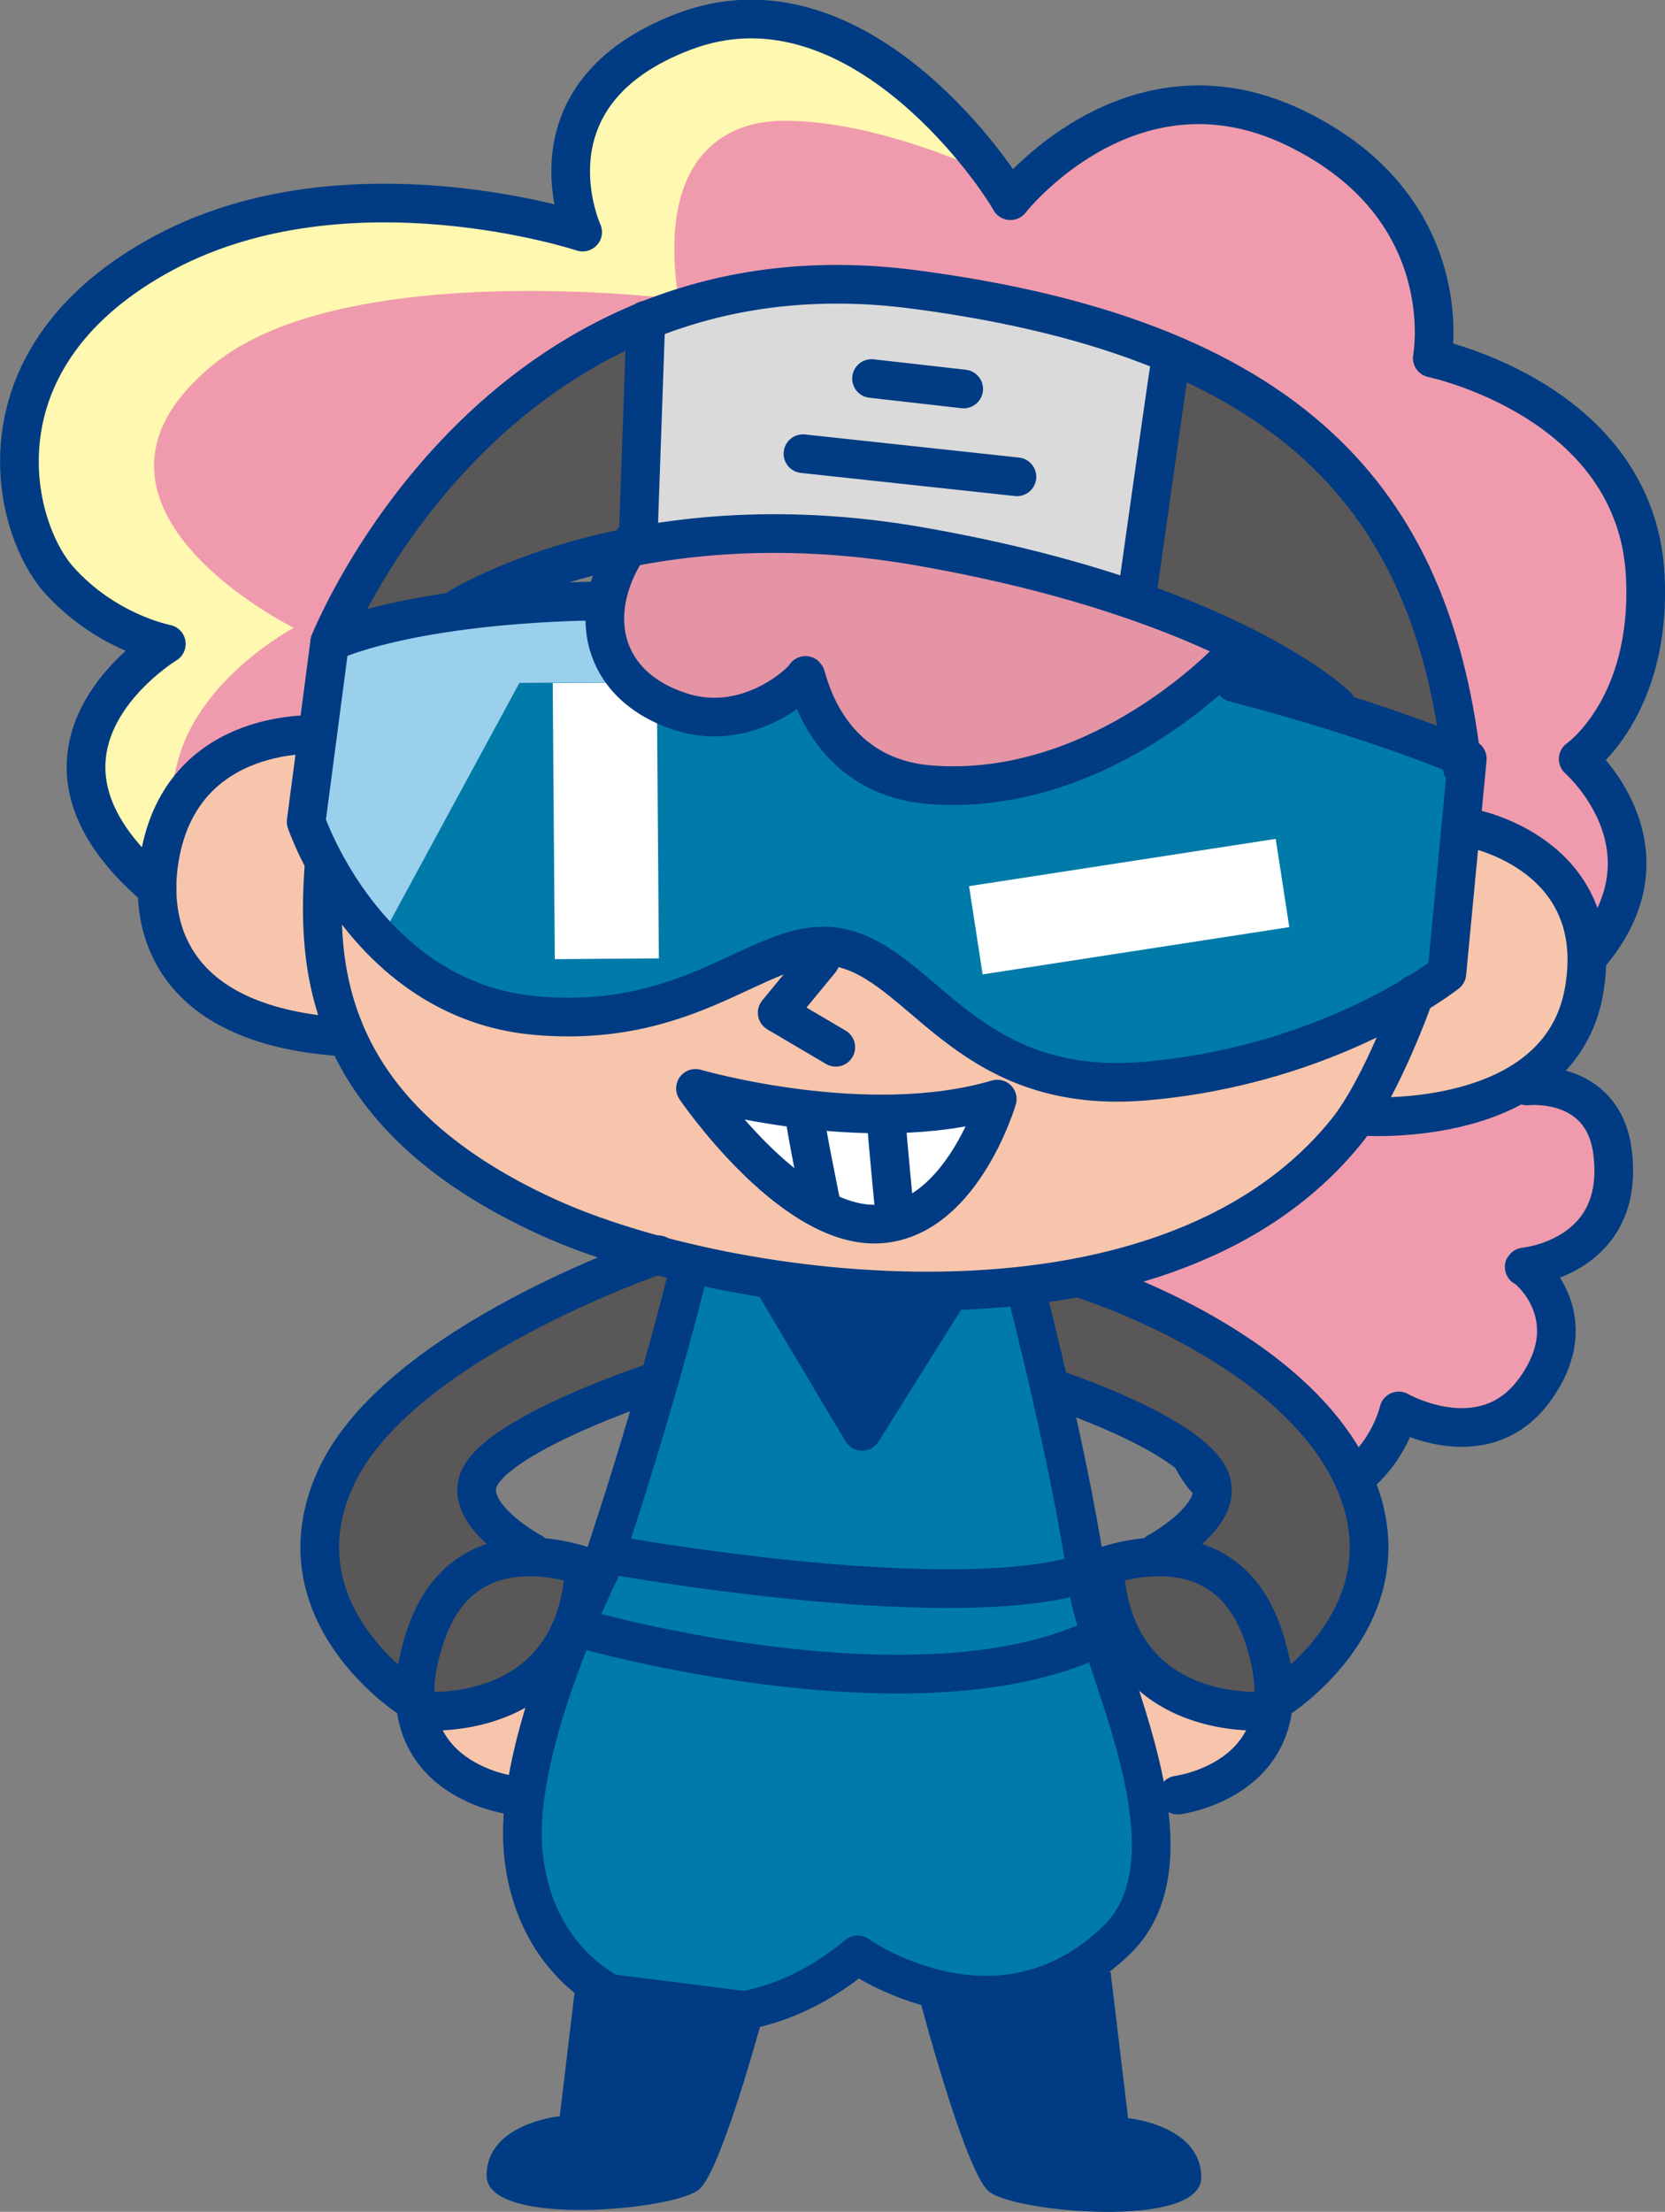 <?xml version="1.0" encoding="UTF-8"?>
<svg id="_レイヤー_1" data-name="レイヤー 1" xmlns="http://www.w3.org/2000/svg" width="68.47" height="90.92" viewBox="0 0 68.47 90.92">
  <rect x="0" y="0" width="68.47" height="90.92" fill="#808080" stroke="none"/>
  <defs>
    <style>
      .cls-1 {
        fill: #003b83;
      }

      .cls-2, .cls-3 {
        fill: #fff;
      }

      .cls-2, .cls-4 {
        stroke: #003b83;
        stroke-linecap: round;
        stroke-linejoin: round;
        stroke-width: 1.59px;
      }

      .cls-5 {
        fill: #e494a5;
      }

      .cls-6 {
        fill: #9ad0eb;
      }

      .cls-7 {
        fill: #fff8b0;
      }

      .cls-8 {
        fill: #f7c5ab;
      }

      .cls-9 {
        fill: #007aa9;
      }

      .cls-4 {
        fill: none;
      }

      .cls-10 {
        fill: #595757;
      }

      .cls-11 {
        fill: #f09bad;
      }

      .cls-12 {
        fill: #dadada;
      }
    </style>
  </defs>
  <g>
    <path class="cls-11" d="M48.24,57.61s.32,4.43,3.71,4.44c4.66.01,5.5-3.91,5.5-3.91,0,0,3.48,1.99,5.57-.84,2.26-3.07-.38-5.14-.41-5.08,0,0,4.2-.37,3.63-4.74-.4-3.05-3.51-2.7-3.51-2.7.58-1.85-1.08-5.07-5.94-4.39-4.86.68-9.66,4.74-12.5,8.77-3.03,4.29-2.81,9.34,3.97,8.46Z"/>
    <path class="cls-4" d="M48.31,57.47s.32,4.43,3.71,4.44c4.66.01,5.5-3.91,5.5-3.91,0,0,3.48,1.99,5.57-.84,2.26-3.07-.38-5.14-.41-5.08,0,0,4.2-.37,3.63-4.74-.4-3.05-3.51-2.7-3.51-2.7.58-1.85-1.08-5.07-5.94-4.39-4.86.68-9.66,4.74-12.5,8.77-3.03,4.29-2.81,9.34,3.97,8.46Z"/>
  </g>
  <path class="cls-9" d="M27.86,52.46s-4.3,14.08-5.56,18.31c-1.25,4.23-.31,8.22,1.41,9.86,1.72,1.64,5.09,2.97,7.75,2.03,2.66-.94,3.83-2.19,3.83-2.19,0,0,1.96,2.43,5.56,2.03,3.6-.39,5.63-3.29,6.26-4.69.63-1.41-4.3-24.49-4.3-24.49l-14.95-.86Z"/>
  <polygon class="cls-1" points="32.14 52.84 35.52 58.78 38.67 53.27 32.14 52.84"/>
  <path class="cls-8" d="M45.77,67.17s1.05,1.7,2.74,2.48,3.27.98,3.27.98c0,0,.47,1.94-1.44,2.55s-3.14.65-3.14.65l-1.44-6.67Z"/>
  <path class="cls-8" d="M23.47,67.17s-1.05,1.7-2.74,2.48c-1.7.78-3.27.98-3.27.98,0,0-.47,1.94,1.44,2.55s3.14.65,3.14.65l1.44-6.67Z"/>
  <path class="cls-10" d="M45.16,64.76s-.13,3.36,2.5,4.7c2.63,1.34,4.53,1.08,4.53,1.08,0,0,4.22-3.88,4.14-7.03-.09-3.15-2.85-6.73-6.94-8.84-4.1-2.11-5.04-2.28-5.04-2.28l-2.16.56.69,3.97s6.21,1.77,6.81,3.36c.6,1.6-1.35,3.19-1.72,3.36-.37.17-2.8,1.12-2.8,1.12Z"/>
  <path class="cls-10" d="M24.39,64.76s.13,3.36-2.5,4.7c-2.63,1.34-4.53,1.08-4.53,1.08,0,0-4.22-3.88-4.14-7.03.09-3.15,2.85-6.73,6.94-8.84,4.1-2.11,6.33-2.96,6.33-2.96l1.85.29-1.68,4.91s-6.21,1.77-6.81,3.36c-.6,1.6,1.35,3.19,1.72,3.36.37.17,2.8,1.12,2.8,1.12Z"/>
  <path class="cls-9" d="M60.34,31.2s-9.24-4.06-23.89-5.81c-16.84-2.01-22.89,1.02-22.89,1.02l-.97,7.38s2.49,7.37,9.46,7.97c6.96.6,9.54-3.68,12.79-2.72,3.26.96,5.12,6.02,12.26,5.41,7.66-.66,12.4-4.43,12.4-4.43l.84-8.82Z"/>
  <path class="cls-8" d="M65.01,39.37c-.76-4.34-4.91-5.04-4.91-5.04l-.4,6.01-2.72,1.32s-4.25,2.16-9.32,2.67c-5.06.5-5.26,0-8.9-2.41s-3.38-2.62-5.44-2.65c-2.74-.04-6.05,3.08-10.13,2.88-6.16-.3-7.58-3.64-9.47-5-.56-.88-1.13-1.97-1.18-2.84-.1-1.75.12-3.65.12-3.65,0,0-3.68-.18-5.45,2.11-1.77,2.29-1.65,7.29,1.75,8.64,2.8,1.11,3.71,1.1,4.93,1.23,1.6,2.9,4.22,5.96,10.94,8.73,11.46,4.73,25.37-.39,26.79-1.53,1.42-1.14,3.88-3.55,3.88-3.55,0,0,2.59-.37,4.03-.58,1.44-.21,6.24-1.97,5.48-6.31Z"/>
  <path class="cls-11" d="M6,36.59s-2.64-1.73-2.67-4.5c-.04-2.78,2.63-5.81,2.63-5.81,0,0-8.33-1.62-3.93-11.47,4.4-9.85,21.17-5.29,21.17-5.29,0,0,.33-6.61,4.2-8.1,3.87-1.49,9.32,1.3,11.52,3.43,2.21,2.13,2.54,3.05,2.54,3.05,0,0,4.91-5.66,11.7-2.38,6.8,3.28,5.72,9.56,5.72,9.56,0,0,9.17,2.1,8.87,8.84-.3,6.75-2.32,7.82-2.32,7.82,0,0,2.12,1.72,1.32,4.28-.8,2.56-1.3,3.16-1.3,3.16,0,0-1.14-3.92-4.47-4.94-.43-.13-.19-11-8.13-16.51-7.95-5.51-16.3-6.56-22.27-5.88-5.97.68-14.46,9.9-15.83,12.88-1.37,2.99-1.46,5.28-1.46,5.28,0,0-3.5.56-5.01,2.15s-2.26,4.43-2.26,4.43Z"/>
  <path class="cls-12" d="M26.63,13.43l-.16,8.59s8.42-1.36,14.24.56l5.82,1.92,1.34-9.94s-2.35-1.52-9.82-2.53c-7.47-1.01-11.43,1.39-11.43,1.39Z"/>
  <path class="cls-10" d="M14.47,25.53s1.41-4.27,3.68-6.53c2.27-2.25,8.17-5.34,8.17-5.34l-.3,8.56s-3.41.73-4.66,1.46c-1.25.73-6.89,1.85-6.89,1.85Z"/>
  <path class="cls-10" d="M46.53,24.5l2.05-9.81s5.33,2.69,7.69,5.62c2.89,3.58,4.03,9.65,4.03,9.65l-.91.69-4.08-1.34s-7.14-4.48-8.78-4.81Z"/>
  <path class="cls-5" d="M50.68,26.97s-5.34,5.83-12.41,5.29c-4.5-.35-5.1-4.68-5.15-4.49-.05.18-2.25,2.35-5.02,1.52-3.47-1.05-4.11-4.25-2.08-7.06,0,0,7.57-1.2,13.35.46,5.78,1.67,11.31,4.29,11.31,4.29Z"/>
  <path class="cls-7" d="M40.77,7.17s-4.81-2.32-8.76-2.2c-2.22.07-5,1.52-4.11,7.33,0,0-13.69-1.75-19.12,2.68-7.02,5.73,3.3,10.83,3.3,10.83,0,0-3.79,1.99-4.74,5.38-.68,2.42-.86,5.34-.86,5.34,0,0-3.17-2.48-2.96-5.07.25-3.12,3.34-4.99,3.34-4.99,0,0-4.53-1.41-5.48-4.09-.62-1.76-1.57-8.1,4.47-11.48,6.03-3.38,17.36-1.38,17.36-1.38,0,0-.72-4.68,3.24-7.12,3.96-2.44,7.49-.73,9.27.07s5.06,4.71,5.06,4.71Z"/>
  <path class="cls-6" d="M27.01,28.04l-5.65.03-5.33,9.83s-1.15-.68-2.29-2.4-.17-9.1-.17-9.1c0,0,6.71-1.36,8.63-1.13,1.92.22,2.36.34,2.36.34l2.45,2.43Z"/>
  <polyline class="cls-4" points="33.74 39.47 31.96 41.63 34.37 43.05"/>
  <path class="cls-4" d="M13.05,30.2s-5.36-.36-6.43,4.76c-.65,3.11.41,7.13,7.28,7.65"/>
  <path class="cls-4" d="M60.52,34.05s5.57,1.05,4.63,6.63c-.97,5.79-9.1,5.21-9.1,5.21"/>
  <path class="cls-4" d="M58.18,40.86s-1.34,3.84-2.84,5.68c-7.64,9.4-25.47,6.83-32.8,3.5-9.43-4.29-9.5-10.54-9.21-14.53"/>
  <line class="cls-4" x1="35.84" y1="15.56" x2="39.63" y2="15.99"/>
  <line class="cls-4" x1="33.02" y1="18.65" x2="41.82" y2="19.6"/>
  <path class="cls-4" d="M65.43,39.18c3.62-4.36-.53-7.98-.53-7.98,0,0,3.02-2.09,2.76-7.5-.35-7.24-8.76-8.98-8.76-8.98,0,0,1.17-6.17-5.64-9.46-6.81-3.29-11.71,2.99-11.71,2.99-.84-1.48-6.53-9.55-13.4-6.96-6.8,2.56-4.19,8.25-4.19,8.25,0,0-9.63-3.18-17.19.84C-1.21,14.64.47,21.62,2.41,23.82c1.95,2.19,4.43,2.65,4.43,2.65,0,0-7.17,4.32-.38,10.06"/>
  <path class="cls-4" d="M13.56,26.4s6.66-16.79,24.05-14.5c16.18,2.12,21.38,9.26,22.53,19.68"/>
  <line class="cls-4" x1="26.56" y1="13.16" x2="26.25" y2="21.96"/>
  <path class="cls-4" d="M46.78,24.3s1.26-8.95,1.33-9.3"/>
  <path class="cls-4" d="M18.71,25.08s7.23-4.69,19.11-2.62c12.76,2.23,17.16,6.57,17.16,6.57"/>
  <path class="cls-4" d="M24.75,24.7c-8.05.13-11.19,1.7-11.19,1.7l-.97,7.38s2.49,7.37,9.46,7.97c6.96.6,9.54-3.68,12.79-2.72,3.26.96,5.12,6.02,12.26,5.41,7.66-.66,12.4-4.43,12.4-4.43l.84-8.82s-3.49-1.54-9.59-3.13"/>
  <rect class="cls-3" x="40.05" y="35.44" width="12.76" height="3.67" transform="translate(-5.13 7.5) rotate(-8.76)"/>
  <rect class="cls-3" x="22.77" y="28.06" width="4.28" height="11.35" transform="translate(-.25 .19) rotate(-.43)"/>
  <path class="cls-4" d="M50.68,26.97s-5.34,5.83-12.41,5.29c-4.5-.35-5.1-4.68-5.15-4.49-.05.18-2.25,2.35-5.02,1.52-3.47-1.05-4.11-4.25-2.08-7.06"/>
  <path class="cls-2" d="M41.01,45.18s-1.51,5.14-5.06,5.14-7.35-5.58-7.35-5.58c0,0,7.01,2.04,12.41.44Z"/>
  <path class="cls-4" d="M36.46,46.18c0,.29.34,3.79.34,3.79"/>
  <path class="cls-4" d="M33.11,45.96c0,.29.66,3.54.66,3.54"/>
  <polyline class="cls-4" points="31.91 52.89 35.45 58.84 38.93 53.29"/>
  <g>
    <path class="cls-4" d="M42.24,53.21s1.92,7.48,2.49,11.93c.41,3.16,4.83,11.12,1.17,14.63-4.88,4.68-10.63.59-10.63.59-3.86,3.18-7.25,2.44-8.76,2.14-1.52-.3-4.62-2.05-5-6.44-.38-4.39,3.19-11.55,3.19-11.55,2.54-7.63,3.67-12.51,3.67-12.51"/>
    <path class="cls-1" d="M23.74,80.97l-.72,6.02s-3.01.29-3.01,2.44,7.74,1.43,8.74.57c1-.86,2.87-8.03,2.87-8.03l-7.88-1Z"/>
    <path class="cls-1" d="M45.67,81.05l.72,6.02s3.01.29,3.01,2.44-7.74,1.43-8.74.57c-1-.86-2.87-8.02-2.87-8.02l7.88-1Z"/>
    <path class="cls-4" d="M25.16,63.92s13.24,2.41,19.05.87"/>
    <path class="cls-4" d="M24.09,67s13.44,3.81,20.86.4"/>
  </g>
  <path class="cls-4" d="M27.07,51.58s-10.71,3.61-13.26,9.17c-2.55,5.55,3.09,9.1,3.09,9.1"/>
  <path class="cls-4" d="M21.02,73.79s-5.57-.7-3.49-6.64c1.71-4.89,6.86-2.63,6.86-2.63"/>
  <path class="cls-4" d="M21.87,63.81s-2.8-1.5-2.18-3c.77-1.89,7.3-4.03,7.3-4.03"/>
  <path class="cls-4" d="M17.39,70.33s6.03.57,6.62-5.53"/>
  <path class="cls-4" d="M44.47,52.56s8.62,2.64,11.17,8.19c2.55,5.55-3.09,9.1-3.09,9.1"/>
  <path class="cls-4" d="M48.43,73.79s5.57-.7,3.49-6.64c-1.71-4.89-6.86-2.63-6.86-2.63"/>
  <path class="cls-4" d="M47.59,63.81s2.8-1.5,2.18-3c-.77-1.89-6.6-3.78-6.6-3.78"/>
  <path class="cls-4" d="M52.06,70.33s-6.03.57-6.62-5.53"/>
</svg>